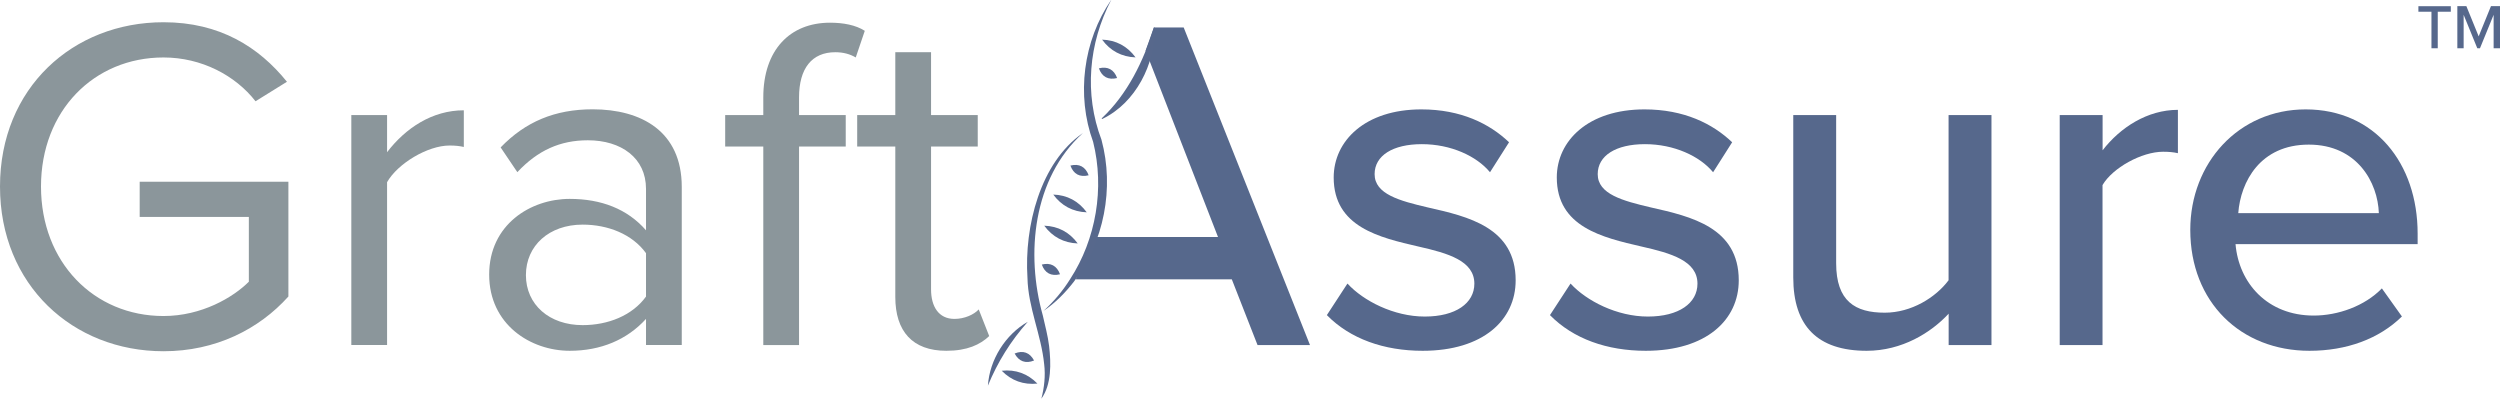 <svg xmlns="http://www.w3.org/2000/svg" id="b" width="329.33" height="52.52" viewBox="0 0 329.33 52.52"><g id="c"><line x1="185.03" y1="4.39" x2="185.03" y2="4.39" fill="none" stroke="#92288c" stroke-miterlimit="10" stroke-width=".71"></line><line x1="210.43" y1="6.36" x2="210.43" y2="6.36" fill="none" stroke="#92288c" stroke-miterlimit="10" stroke-width=".71"></line><path d="M21.54,2.93c7.41,0,12.56,3.26,16.26,7.84l-4.14,2.57c-2.64-3.39-7.1-5.77-12.12-5.77-9.17,0-16.14,7.03-16.14,17s6.97,17.06,16.14,17.06c5.02,0,9.17-2.45,11.24-4.52v-8.53h-14.38v-4.64h19.59v15.12c-3.89,4.33-9.61,7.21-16.45,7.21C9.61,46.27,0,37.55,0,24.57S9.61,2.93,21.54,2.93Z" fill="#8b969b" stroke-width="0"></path><path d="M46.28,45.46V15.16h4.71v4.89c2.45-3.2,5.97-5.52,10.11-5.52v4.83c-.57-.13-1.13-.19-1.88-.19-2.89,0-6.84,2.38-8.23,4.83v21.45h-4.71Z" fill="#8b969b" stroke-width="0"></path><path d="M85.1,45.46v-3.45c-2.51,2.76-5.97,4.2-10.05,4.2-5.15,0-10.61-3.45-10.61-10.04s5.46-9.97,10.61-9.97c4.14,0,7.6,1.32,10.05,4.14v-5.46c0-4.08-3.27-6.4-7.66-6.4-3.64,0-6.59,1.32-9.29,4.2l-2.2-3.26c3.27-3.39,7.16-5.02,12.12-5.02,6.4,0,11.74,2.89,11.74,10.22v20.83h-4.71ZM85.1,33.35c-1.82-2.51-5.02-3.76-8.35-3.76-4.4,0-7.47,2.76-7.47,6.65s3.08,6.59,7.47,6.59c3.33,0,6.53-1.25,8.35-3.76v-5.71Z" fill="#8b969b" stroke-width="0"></path><path d="M105.26,19.3v26.16h-4.71v-26.16h-5.02v-4.14h5.02v-2.32c0-6.27,3.52-9.85,8.79-9.85,1.76,0,3.39.31,4.58,1.07l-1.19,3.51c-.75-.44-1.63-.69-2.7-.69-3.08,0-4.77,2.13-4.77,5.96v2.32h6.15v4.14h-6.15Z" fill="#8b969b" stroke-width="0"></path><path d="M117.94,39.12v-19.82h-5.02v-4.14h5.02V6.88h4.71v8.28h6.15v4.14h-6.15v18.82c0,2.26,1,3.89,3.08,3.89,1.32,0,2.57-.56,3.2-1.25l1.38,3.51c-1.19,1.13-2.89,1.94-5.65,1.94-4.46,0-6.72-2.57-6.72-7.09Z" fill="#8b969b" stroke-width="0"></path><polygon points="155.93 3.62 152 3.62 150.91 6.67 160.45 31.22 143.89 31.22 141.72 36.77 141.73 36.77 141.73 36.82 141.73 36.8 162.27 36.8 165.66 45.46 172.57 45.46 155.93 3.62" fill="#56688c" stroke-width="0"></polygon><path d="M177.52,37.37c2.07,2.26,6.09,4.33,10.17,4.33s6.53-1.76,6.53-4.33c0-3.01-3.45-4.01-7.35-4.89-5.15-1.19-11.18-2.57-11.18-9.1,0-4.83,4.14-8.97,11.55-8.97,5.21,0,8.98,1.88,11.55,4.33l-2.51,3.95c-1.76-2.13-5.15-3.7-8.98-3.7s-6.22,1.51-6.22,3.95c0,2.63,3.27,3.51,7.03,4.39,5.27,1.19,11.55,2.63,11.55,9.6,0,5.21-4.27,9.28-12.25,9.28-5.09,0-9.55-1.57-12.62-4.7l2.7-4.14Z" fill="#56688c" stroke-width="0"></path><path d="M206.91,37.37c2.07,2.26,6.09,4.33,10.17,4.33s6.53-1.76,6.53-4.33c0-3.01-3.45-4.01-7.35-4.89-5.15-1.19-11.18-2.57-11.18-9.1,0-4.83,4.14-8.97,11.55-8.97,5.21,0,8.98,1.88,11.55,4.33l-2.51,3.95c-1.76-2.13-5.15-3.7-8.98-3.7s-6.22,1.51-6.22,3.95c0,2.63,3.27,3.51,7.03,4.39,5.27,1.19,11.55,2.63,11.55,9.6,0,5.21-4.27,9.28-12.25,9.28-5.09,0-9.55-1.57-12.62-4.7l2.7-4.14Z" fill="#56688c" stroke-width="0"></path><path d="M256.7,45.46v-4.14c-2.32,2.51-6.15,4.89-10.8,4.89-6.47,0-9.67-3.26-9.67-9.66V15.16h5.65v19.51c0,5.02,2.51,6.52,6.4,6.52,3.52,0,6.72-2.01,8.41-4.27V15.16h5.65v30.3h-5.65Z" fill="#56688c" stroke-width="0"></path><path d="M271.33,45.46V15.16h5.65v4.64c2.32-3.01,5.9-5.33,9.92-5.33v5.71c-.57-.13-1.19-.19-1.95-.19-2.83,0-6.66,2.13-7.98,4.39v21.08h-5.65Z" fill="#56688c" stroke-width="0"></path><path d="M303.72,14.41c9.11,0,14.76,7.09,14.76,16.37v1.38h-23.99c.44,5.14,4.21,9.41,10.3,9.41,3.2,0,6.72-1.25,8.98-3.58l2.64,3.7c-3.01,2.95-7.28,4.52-12.18,4.52-9.04,0-15.7-6.4-15.7-15.93,0-8.78,6.34-15.87,15.2-15.87ZM294.85,28.08h18.52c-.13-4.01-2.83-9.03-9.23-9.03s-8.98,4.89-9.29,9.03Z" fill="#56688c" stroke-width="0"></path><path d="M142.62,17.56c-6.54,5.93-7.53,15.87-5.25,23.99.29,1.31.67,2.69.83,4.03.26,2.27.34,5.06-1.02,6.94.38-1.46.56-3.02.37-4.55-.38-3.85-2.12-7.48-2.2-11.37-.44-6.78,1.69-15.19,7.27-19.05h0Z" fill="#57688c" stroke-width="0"></path><path d="M152.11,3.68c.09,4.75-2.51,9.88-6.88,11.98-.06.04-.13-.03-.08-.09,3.38-3.18,5.49-7.52,6.85-11.92.02-.07.12-.04.11.03h0Z" fill="#57688c" stroke-width="0"></path><path d="M135.39,42.39c-2.25,2.54-3.97,5.29-5.25,8.41.22-3.4,2.29-6.72,5.25-8.41h0Z" fill="#57688c" stroke-width="0"></path><path d="M146.38,0c-2.98,5.69-3.57,12.39-1.28,18.41,1.72,6.37.34,13.45-3.64,18.7-1.14,1.47-2.46,2.81-3.99,3.84,1.36-1.24,2.54-2.64,3.5-4.18,3.43-5.28,4.55-11.99,3.03-18.08-2.24-6.15-1.31-13.31,2.37-18.69h0Z" fill="#57688c" stroke-width="0"></path><path d="M149.59,7.56c-1.83-.07-3.33-.86-4.41-2.34,1.83.06,3.33.86,4.41,2.34h0Z" fill="#57688c" stroke-width="0"></path><path d="M147.16,10.28c-1.16.29-2-.15-2.4-1.28,1.16-.29,1.99.16,2.4,1.28h0Z" fill="#57688c" stroke-width="0"></path><path d="M136.66,50.53c-1.82.19-3.42-.38-4.7-1.69,1.82-.2,3.42.38,4.7,1.69h0Z" fill="#57688c" stroke-width="0"></path><path d="M136.22,47.49c-1.1.45-2,.13-2.56-.92,1.1-.46,2-.13,2.56.92h0Z" fill="#57688c" stroke-width="0"></path><path d="M143.16,27.97c-1.83-.07-3.33-.86-4.41-2.34,1.83.06,3.33.86,4.41,2.34h0Z" fill="#57688c" stroke-width="0"></path><path d="M141.97,32.07c-1.83-.07-3.33-.86-4.41-2.34,1.83.06,3.33.86,4.41,2.34h0Z" fill="#57688c" stroke-width="0"></path><path d="M143.41,23.09c-1.16.29-2-.15-2.4-1.28,1.16-.29,1.99.16,2.4,1.28h0Z" fill="#57688c" stroke-width="0"></path><path d="M139.64,36.13c-1.16.29-2-.15-2.4-1.28,1.16-.29,1.99.16,2.4,1.28h0Z" fill="#57688c" stroke-width="0"></path><path d="M320.3,6.36V1.55h-1.72v-.73h4.27v.73h-1.72v4.81h-.83Z" fill="#56688c" stroke-width="0"></path><path d="M328.49,6.36V1.95l-1.8,4.41h-.35l-1.8-4.41v4.41h-.83V.81h1.19l1.62,3.98,1.62-3.98h1.19v5.55h-.83Z" fill="#56688c" stroke-width="0"></path></g></svg>